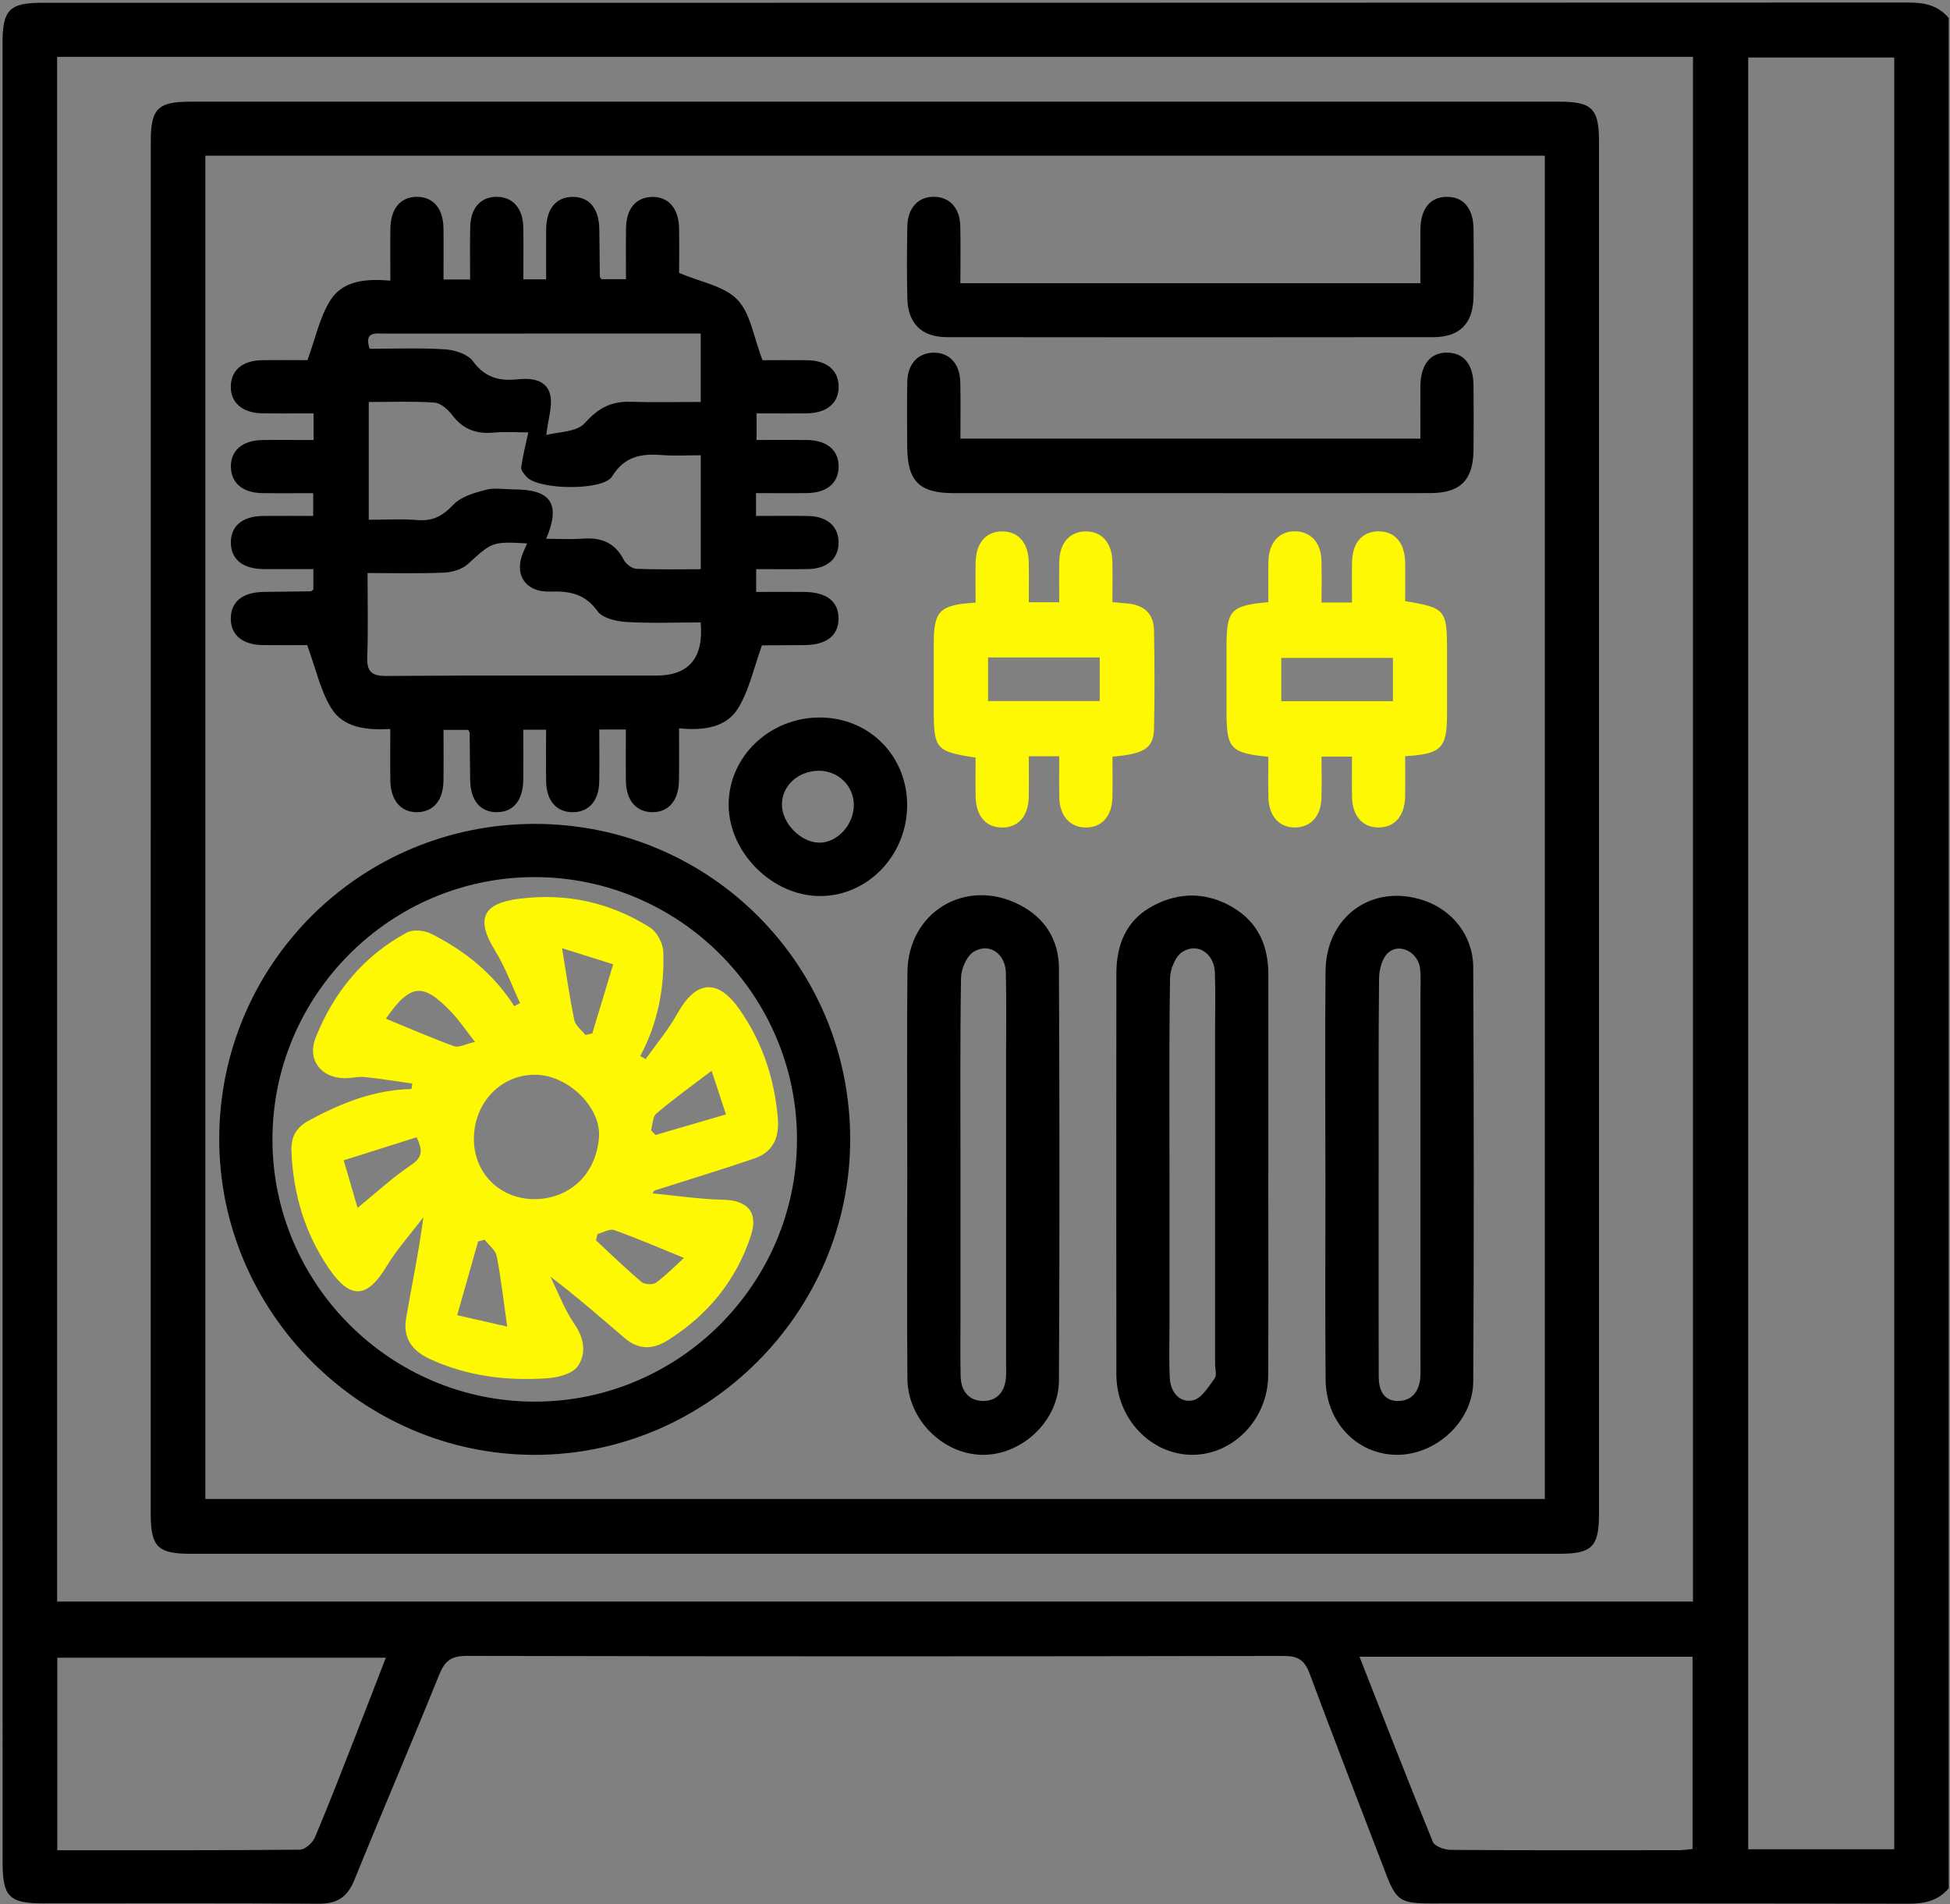 <?xml version="1.0" encoding="UTF-8"?> <svg xmlns="http://www.w3.org/2000/svg" width="384" height="375" viewBox="0 0 384 375" fill="none"><rect x="0" y="0" width="384" height="375" fill="#808080" stroke="none"/><g clip-path="url(#clip0_3753_26166)"><path d="M383.75 3.55V371.83C381.67 374.3 379.02 374.89 375.83 374.88C344.39 374.79 312.95 374.82 281.51 374.82C275.85 374.82 274.92 374.2 272.93 369C267.89 355.86 262.79 342.74 257.89 329.55C256.91 326.92 255.62 326.08 252.78 326.09C199.14 326.19 145.49 326.2 91.85 326.08C88.79 326.08 87.58 327.11 86.49 329.79C81.03 343.3 75.27 356.69 69.79 370.19C68.42 373.57 66.43 374.91 62.75 374.88C44.66 374.73 26.57 374.82 8.48 374.81C1.79 374.81 0.51 373.5 0.51 366.66C0.5 247.28 0.5 127.89 0.5 8.5C0.5 1.93 1.85 0.55 8.3 0.55C130.81 0.55 253.32 0.56 375.83 0.5C379.01 0.5 381.68 1.06 383.75 3.55ZM11.25 11.19V315.38H333.39V11.19H11.25ZM373.02 364.16V11.33H344.26V364.16H373.02ZM267.72 326.25C272.61 338.7 277.27 350.74 282.16 362.69C282.52 363.58 284.48 364.27 285.7 364.28C300.65 364.39 315.61 364.35 330.56 364.34C331.51 364.34 332.46 364.18 333.3 364.1V326.25H267.72ZM75.98 326.44H11.28V364.35C27.4 364.35 43.23 364.4 59.05 364.24C60.07 364.24 61.56 362.89 62.01 361.83C64.78 355.3 67.32 348.68 69.91 342.08C71.94 336.9 73.94 331.71 75.98 326.44Z" fill="black"></path><path d="M29.69 162.993C29.69 117.963 29.69 72.923 29.69 27.893C29.69 21.383 31.05 20.023 37.56 20.023C127.38 20.023 217.19 20.023 307.01 20.023C313.53 20.023 314.88 21.383 314.88 27.893C314.88 117.963 314.88 208.023 314.88 298.093C314.88 304.603 313.51 305.973 307.01 305.973C217.19 305.973 127.38 305.973 37.56 305.973C31.06 305.973 29.68 304.603 29.68 298.103C29.68 253.073 29.68 208.033 29.68 163.003L29.69 162.993ZM40.44 30.663V295.183H304.21V30.663H40.44Z" fill="black"></path><path d="M61.748 86.641V81.401C58.298 81.401 54.968 81.441 51.638 81.391C47.698 81.331 45.348 79.241 45.448 75.991C45.548 72.871 47.778 70.991 51.598 70.931C54.828 70.881 58.068 70.921 60.548 70.921C62.098 66.691 62.938 62.501 65.058 59.131C67.508 55.241 72.068 54.841 76.868 55.271C76.868 51.621 76.828 48.291 76.878 44.961C76.938 40.991 78.998 38.661 82.258 38.761C85.378 38.851 87.268 41.091 87.328 44.891C87.378 48.221 87.338 51.561 87.338 55.041H92.578C92.578 51.571 92.518 48.131 92.598 44.681C92.678 40.921 94.698 38.721 97.878 38.761C101.008 38.791 102.978 41.031 103.048 44.801C103.108 48.141 103.058 51.491 103.058 55.011H107.548C107.548 51.791 107.518 48.481 107.548 45.171C107.598 41.101 109.488 38.801 112.738 38.771C116.008 38.741 117.948 41.031 118.018 45.081C118.068 48.201 118.078 51.311 118.118 54.431C118.118 54.541 118.228 54.641 118.418 54.981H123.268C123.268 51.571 123.228 48.231 123.278 44.901C123.338 41.101 125.238 38.861 128.358 38.781C131.618 38.691 133.668 41.021 133.728 44.991C133.778 48.221 133.738 51.451 133.738 53.741C138.008 55.571 142.628 56.311 145.208 59.011C147.818 61.731 148.398 66.381 150.158 70.931C152.338 70.931 155.678 70.891 159.008 70.941C162.818 71.001 165.058 72.891 165.148 76.001C165.248 79.271 162.918 81.331 158.958 81.391C155.728 81.441 152.498 81.401 148.988 81.401V86.641C152.258 86.641 155.588 86.601 158.908 86.641C162.908 86.701 165.218 88.711 165.148 91.981C165.078 95.111 162.838 97.031 159.048 97.091C155.708 97.151 152.368 97.101 148.878 97.101V101.601C152.288 101.601 155.738 101.551 159.178 101.611C162.928 101.681 165.148 103.691 165.138 106.851C165.128 110.011 162.908 111.991 159.138 112.061C155.798 112.121 152.448 112.071 148.908 112.071V116.561C152.138 116.561 155.228 116.541 158.318 116.561C162.728 116.591 165.078 118.381 165.128 121.711C165.178 125.081 162.808 126.991 158.488 127.031C155.618 127.061 152.748 127.051 149.888 127.081C149.658 127.081 149.418 127.201 150.068 127.021C148.448 131.501 147.558 135.781 145.438 139.331C143.078 143.301 138.578 143.901 133.718 143.421C133.718 147.041 133.758 150.371 133.708 153.701C133.648 157.681 131.618 160.011 128.358 159.931C125.248 159.861 123.318 157.591 123.258 153.821C123.198 150.481 123.248 147.151 123.248 143.661H118.008C118.008 147.101 118.068 150.541 117.998 153.991C117.918 157.741 115.898 159.961 112.738 159.941C109.588 159.921 107.618 157.691 107.548 153.921C107.488 150.581 107.538 147.231 107.538 143.701H103.048C103.048 146.911 103.078 150.221 103.048 153.521C102.998 157.601 101.118 159.901 97.878 159.931C94.608 159.971 92.658 157.671 92.588 153.631C92.528 150.511 92.528 147.401 92.488 144.281C92.488 144.171 92.378 144.071 92.198 143.731H87.338C87.338 147.131 87.378 150.471 87.328 153.801C87.268 157.601 85.368 159.841 82.248 159.931C78.998 160.021 76.938 157.681 76.868 153.721C76.818 150.491 76.858 147.261 76.858 143.551C72.258 143.801 67.588 143.391 65.158 139.341C63.078 135.891 62.208 131.721 60.488 127.031C58.368 127.031 55.048 127.071 51.728 127.031C47.698 126.971 45.398 125.001 45.448 121.721C45.498 118.481 47.798 116.631 51.878 116.561C54.998 116.511 58.108 116.491 61.228 116.441C61.328 116.441 61.428 116.301 61.708 116.081V112.061C58.468 112.061 55.148 112.091 51.838 112.061C47.768 112.011 45.478 110.111 45.458 106.851C45.448 103.581 47.728 101.651 51.798 101.601C55.018 101.561 58.248 101.601 61.678 101.601V97.111C58.238 97.111 54.898 97.151 51.568 97.101C47.798 97.041 45.538 95.101 45.468 91.991C45.398 88.731 47.718 86.711 51.708 86.651C54.938 86.601 58.158 86.651 61.768 86.651L61.748 86.641ZM137.968 122.571C132.908 122.571 128.058 122.771 123.238 122.471C121.288 122.351 118.638 121.711 117.648 120.331C115.178 116.911 112.168 116.371 108.338 116.491C103.318 116.651 101.098 112.971 103.138 108.521C103.358 108.051 103.548 107.571 103.798 107.001C96.828 106.631 96.918 106.731 92.098 111.101C90.958 112.131 89.038 112.691 87.438 112.761C82.508 112.971 77.568 112.841 72.378 112.841C72.378 118.631 72.518 123.971 72.318 129.291C72.208 132.231 73.128 133.141 76.128 133.111C93.808 132.981 111.498 133.041 129.188 133.041C135.682 133.041 138.612 129.548 137.978 122.561L137.968 122.571ZM107.588 106.101C110.038 106.101 112.398 106.241 114.728 106.071C118.308 105.801 121.048 106.791 122.788 110.171C123.218 111.011 124.398 111.961 125.268 112.001C129.468 112.191 133.678 112.091 137.998 112.091V89.651C135.298 89.651 132.808 89.811 130.348 89.611C126.298 89.291 122.988 89.831 120.538 93.811C118.758 96.701 106.038 96.481 103.738 93.931C103.248 93.391 102.558 92.621 102.638 92.041C102.948 89.761 103.528 87.511 104.038 85.151C102.108 85.151 99.618 84.971 97.158 85.191C93.758 85.491 91.138 84.531 89.048 81.731C88.218 80.631 86.798 79.371 85.558 79.281C81.258 78.981 76.928 79.161 72.618 79.161V102.351C75.998 102.351 79.128 102.141 82.208 102.411C85.238 102.671 87.188 101.591 89.268 99.391C90.768 97.801 93.388 97.051 95.638 96.461C97.388 96.001 99.358 96.371 101.228 96.371C108.528 96.381 110.458 99.221 107.558 106.101H107.588ZM107.578 85.661C109.768 85.051 113.538 85.131 115.168 83.311C117.788 80.371 120.338 79.011 124.108 79.121C128.778 79.261 133.458 79.151 137.988 79.151V65.681C131.528 65.681 125.318 65.681 119.108 65.681C104.648 65.681 90.188 65.681 75.728 65.691C73.978 65.691 71.658 65.201 72.788 68.681C77.728 68.681 82.708 68.471 87.658 68.791C89.568 68.911 92.098 69.731 93.128 71.131C95.448 74.291 98.218 75.081 101.808 74.701C104.518 74.411 107.558 74.671 108.328 77.681C108.878 79.841 107.948 82.381 107.578 85.671V85.661Z" fill="black"></path><path d="M43.172 224.242C43.212 189.902 70.962 162.222 105.342 162.242C139.712 162.262 167.412 189.952 167.422 224.322C167.432 258.392 139.322 286.502 105.252 286.492C71.202 286.482 43.122 258.332 43.172 224.242ZM105.322 276.012C133.742 276.002 156.952 252.772 156.942 224.342C156.942 195.922 133.702 172.712 105.272 172.722C76.852 172.722 53.642 195.962 53.652 224.392C53.652 252.812 76.902 276.022 105.322 276.012Z" fill="black"></path><path d="M249.759 231.162C249.759 244.382 249.81 257.592 249.74 270.812C249.7 279.382 242.949 286.422 234.899 286.482C226.709 286.542 219.85 279.422 219.84 270.662C219.8 244.352 219.82 218.042 219.84 191.742C219.84 185.982 221.8 181.142 227.09 178.352C232.3 175.602 237.679 175.662 242.789 178.692C247.759 181.632 249.77 186.272 249.77 191.902C249.77 204.992 249.77 218.082 249.77 231.172L249.759 231.162ZM230.3 231.482C230.3 241.322 230.3 251.172 230.3 261.012C230.3 264.502 230.169 268.002 230.369 271.472C230.529 274.172 232.33 276.312 234.92 275.752C236.6 275.382 237.979 273.102 239.179 271.452C239.659 270.792 239.28 269.512 239.28 268.522C239.28 246.462 239.28 224.412 239.28 202.352C239.28 198.742 239.37 195.122 239.24 191.512C239.11 187.792 235.91 185.552 232.88 187.422C231.49 188.282 230.44 190.812 230.41 192.602C230.2 205.562 230.3 218.522 230.3 231.482Z" fill="black"></path><path d="M178.661 230.718C178.661 217.628 178.571 204.538 178.691 191.448C178.801 179.658 190.061 172.818 200.581 178.078C205.721 180.648 208.511 185.028 208.531 190.688C208.651 217.748 208.671 244.798 208.531 271.858C208.491 279.828 201.221 286.578 193.441 286.488C185.671 286.388 178.761 279.538 178.691 271.498C178.571 257.908 178.661 244.318 178.661 230.728V230.718ZM189.141 231.038C189.141 240.508 189.141 249.978 189.141 259.448C189.141 263.308 189.081 267.178 189.171 271.038C189.241 273.938 190.801 275.918 193.731 275.878C196.451 275.838 197.911 273.928 198.101 271.208C198.171 270.218 198.121 269.218 198.121 268.218C198.121 248.158 198.121 228.088 198.121 208.028C198.121 202.548 198.201 197.058 198.081 191.578C198.001 187.818 194.861 185.568 191.781 187.398C190.381 188.228 189.281 190.758 189.251 192.528C189.041 205.358 189.141 218.198 189.141 231.028V231.038Z" fill="black"></path><path d="M261.002 231.251C261.002 217.901 260.902 204.551 261.032 191.211C261.142 180.431 270.202 173.971 280.252 177.271C285.992 179.161 290.082 184.231 290.112 190.481C290.232 217.671 290.272 244.871 290.112 272.061C290.062 280.001 282.622 286.661 274.822 286.481C267.112 286.301 261.112 280.011 261.042 271.671C260.932 258.201 261.012 244.731 261.012 231.251H261.002ZM271.482 231.081C271.482 234.321 271.482 237.561 271.482 240.801C271.482 250.891 271.472 260.991 271.502 271.081C271.502 273.541 272.352 275.801 275.112 275.881C278.042 275.961 279.532 273.951 279.702 271.061C279.762 270.071 279.722 269.071 279.722 268.071C279.722 244.021 279.722 219.971 279.722 195.921C279.722 194.181 279.842 192.411 279.642 190.691C279.262 187.501 275.552 185.591 273.332 187.641C272.182 188.701 271.592 190.891 271.572 192.571C271.432 205.401 271.492 218.241 271.492 231.071L271.482 231.081Z" fill="black"></path><path d="M260.241 118.647H266.241C266.241 115.967 266.191 113.277 266.251 110.577C266.341 106.827 268.341 104.607 271.501 104.627C274.661 104.647 276.611 106.857 276.701 110.637C276.761 113.237 276.711 115.837 276.711 118.377C284.611 119.677 284.951 120.077 284.951 127.957C284.951 132.197 284.951 136.437 284.951 140.677C284.951 147.327 283.861 148.487 276.711 148.907C276.711 151.537 276.761 154.207 276.701 156.887C276.621 160.657 274.681 162.897 271.551 162.947C268.401 162.997 266.341 160.747 266.251 157.037C266.181 154.437 266.241 151.837 266.241 148.997H260.241C260.241 151.757 260.301 154.467 260.221 157.177C260.121 160.687 258.161 162.857 255.161 162.947C252.021 163.047 249.881 160.787 249.781 157.127C249.701 154.417 249.771 151.697 249.771 149.037C242.301 148.277 241.531 147.417 241.531 140.167C241.531 135.927 241.531 131.687 241.531 127.447C241.531 120.127 242.311 119.247 249.771 118.577C249.771 115.907 249.711 113.197 249.781 110.487C249.881 106.777 251.951 104.557 255.121 104.627C258.131 104.697 260.121 106.857 260.221 110.347C260.301 113.057 260.241 115.777 260.241 118.647ZM274.301 129.557H252.311V138.077H274.301V129.557Z" fill="#FEF802"></path><path d="M219.069 149.003C219.069 151.883 219.129 154.493 219.059 157.093C218.959 160.803 216.879 163.023 213.709 162.953C210.719 162.883 208.719 160.703 208.609 157.223C208.529 154.513 208.589 151.803 208.589 148.933H202.589C202.589 151.633 202.639 154.323 202.579 157.023C202.489 160.763 200.469 162.993 197.309 162.963C194.169 162.933 192.209 160.703 192.129 156.933C192.069 154.333 192.119 151.743 192.119 149.193C184.249 147.963 183.879 147.523 183.879 139.603C183.879 135.363 183.879 131.123 183.879 126.883C183.879 120.253 184.959 119.113 192.119 118.673C192.119 116.033 192.069 113.353 192.129 110.673C192.209 106.903 194.169 104.673 197.299 104.643C200.459 104.613 202.489 106.833 202.579 110.573C202.649 113.173 202.589 115.773 202.589 118.603H208.589C208.589 115.813 208.529 113.103 208.609 110.393C208.709 106.893 210.679 104.723 213.689 104.643C216.849 104.563 218.949 106.793 219.049 110.483C219.119 113.093 219.059 115.693 219.059 118.573C220.159 118.673 221.089 118.773 222.029 118.843C225.249 119.113 227.179 120.833 227.249 124.063C227.369 130.543 227.399 137.033 227.249 143.513C227.149 147.343 225.379 148.443 219.069 149.013V149.003ZM194.579 129.463V138.053H216.559V129.463H194.579Z" fill="#FEF802"></path><path d="M279.709 86.369C279.709 82.769 279.689 79.419 279.709 76.059C279.749 71.759 281.689 69.369 285.049 69.439C288.279 69.499 290.139 71.799 290.169 75.899C290.209 80.139 290.209 84.379 290.169 88.619C290.109 94.509 287.599 97.079 281.729 97.099C266.519 97.139 251.309 97.109 236.099 97.109C220.019 97.109 203.939 97.119 187.859 97.109C180.989 97.109 178.679 94.769 178.649 87.889C178.629 83.649 178.579 79.409 178.669 75.169C178.739 71.679 180.759 69.519 183.769 69.449C186.939 69.379 189.029 71.599 189.109 75.309C189.189 78.909 189.129 82.509 189.129 86.379H279.709V86.369Z" fill="black"></path><path d="M189.132 55.772H279.712C279.712 52.242 279.682 48.682 279.712 45.132C279.762 41.072 281.672 38.772 284.922 38.762C288.192 38.752 290.132 41.032 290.172 45.092C290.212 49.582 290.252 54.072 290.162 58.552C290.062 63.712 287.432 66.392 282.232 66.392C250.322 66.432 218.402 66.432 186.492 66.392C181.492 66.392 178.812 63.712 178.682 58.812C178.562 54.082 178.592 49.342 178.672 44.602C178.732 40.902 180.852 38.682 184.022 38.752C187.022 38.822 189.022 40.992 189.102 44.482C189.192 48.092 189.122 51.712 189.122 55.762L189.132 55.772Z" fill="black"></path><path d="M161.458 141.289C171.218 141.309 178.728 148.919 178.638 158.709C178.548 168.459 170.888 176.419 161.548 176.449C152.148 176.489 143.528 167.929 143.488 158.519C143.448 149.029 151.538 141.269 161.468 141.289H161.458ZM168.138 158.439C168.088 154.649 164.968 151.699 161.108 151.779C157.108 151.859 153.988 154.769 153.978 158.409C153.968 162.119 157.688 165.919 161.358 165.939C164.928 165.959 168.188 162.349 168.138 158.439Z" fill="black"></path><path d="M128.5 235.001C133.12 235.441 137.74 236.151 142.37 236.251C147.22 236.351 149.37 238.731 147.88 243.281C144.97 252.171 139.4 258.951 131.5 263.931C128.42 265.871 125.65 265.761 122.97 263.461C118.27 259.441 113.62 255.361 108.38 251.391C109.93 254.531 111.17 257.891 113.13 260.751C115.1 263.611 115.49 266.641 113.74 269.081C112.66 270.581 109.75 271.281 107.6 271.421C99.68 271.941 91.94 271.001 84.61 267.601C81.07 265.961 79.32 263.391 79.97 259.591C81.08 253.141 82.44 246.741 83.37 239.711C80.92 242.931 78.18 245.971 76.1 249.411C72.3 255.701 69.01 255.961 64.8 249.831C60.02 242.861 57.72 235.071 57.39 226.651C57.28 223.831 58.37 221.981 60.87 220.631C67.19 217.211 73.72 214.601 81.04 214.451C81.09 214.091 81.14 213.731 81.2 213.371C78.08 212.931 74.97 212.411 71.83 212.091C70.49 211.951 69.1 212.351 67.73 212.321C63.15 212.211 60.47 208.621 62.13 204.411C65.68 195.431 71.54 188.281 80.1 183.651C81.32 182.991 83.53 183.191 84.85 183.851C91.5 187.181 97.19 191.741 101.28 198.141C101.66 197.931 102.03 197.731 102.41 197.521C100.79 194.071 99.48 190.431 97.5 187.211C93.66 180.991 94.99 177.901 102.23 176.981C111.5 175.801 120.12 177.691 127.97 182.621C129.35 183.491 130.56 185.741 130.62 187.401C130.87 194.571 129.53 201.501 126.09 207.951C126.44 208.161 126.79 208.361 127.13 208.571C129.24 205.591 131.63 202.761 133.39 199.591C137.07 192.971 141.38 192.631 145.71 198.891C150.15 205.291 152.5 212.401 153.17 220.151C153.5 224.021 152.24 226.861 148.54 228.131C142.01 230.361 135.41 232.361 128.83 234.461C128.72 234.641 128.61 234.811 128.5 234.991V235.001ZM104.95 236.131C111.42 236.261 117.27 231.961 117.95 224.041C118.45 218.201 112.08 211.891 105.77 211.651C98.89 211.391 93.39 216.931 93.32 224.171C93.26 230.851 98.24 235.981 104.94 236.131H104.95ZM70.41 237.851C74.17 234.791 77.35 231.831 80.91 229.451C83.07 228.011 83.37 226.701 82.05 223.951C77.32 225.441 72.59 226.941 67.68 228.491C68.74 232.111 69.56 234.921 70.42 237.851H70.41ZM115.3 203.811C115.75 203.701 116.19 203.591 116.64 203.491C117.97 199.091 119.3 194.681 120.75 189.891C116.85 188.661 113.63 187.651 110.68 186.721C111.51 191.741 112.16 196.351 113.1 200.891C113.32 201.971 114.53 202.841 115.29 203.811H115.3ZM95.43 244.121C95 244.241 94.58 244.351 94.15 244.471C92.82 249.141 91.5 253.811 90.03 258.991C93.81 259.851 97 260.581 99.88 261.231C99.18 256.311 98.67 251.791 97.81 247.341C97.58 246.161 96.25 245.191 95.43 244.121ZM76.01 200.611C80.5 202.451 84.91 204.381 89.42 206.021C90.34 206.351 91.65 205.601 93.54 205.171C91.64 202.751 90.48 201.011 89.07 199.501C83.35 193.411 80.87 193.621 76.04 200.511C75.98 200.601 75.99 200.751 76.02 200.611H76.01ZM134.69 247.711C129.87 245.751 125.47 243.841 120.95 242.231C120.06 241.911 118.77 242.721 117.66 243.011L117.36 244.251C120.33 247.011 123.24 249.841 126.34 252.451C126.94 252.961 128.59 253.031 129.21 252.571C131.25 251.061 133.04 249.221 134.69 247.721V247.711ZM128.21 222.581C128.51 222.891 128.8 223.201 129.1 223.501C133.63 222.181 138.16 220.851 142.96 219.451C141.83 216.001 140.96 213.361 140.13 210.861C136.23 213.831 132.63 216.421 129.25 219.281C128.51 219.911 128.53 221.451 128.21 222.581Z" fill="#FEF802"></path></g><defs><clipPath id="clip0_3753_26166"><rect width="383.25" height="374.39" fill="white" transform="translate(0.5 0.5)"></rect></clipPath></defs></svg> 
